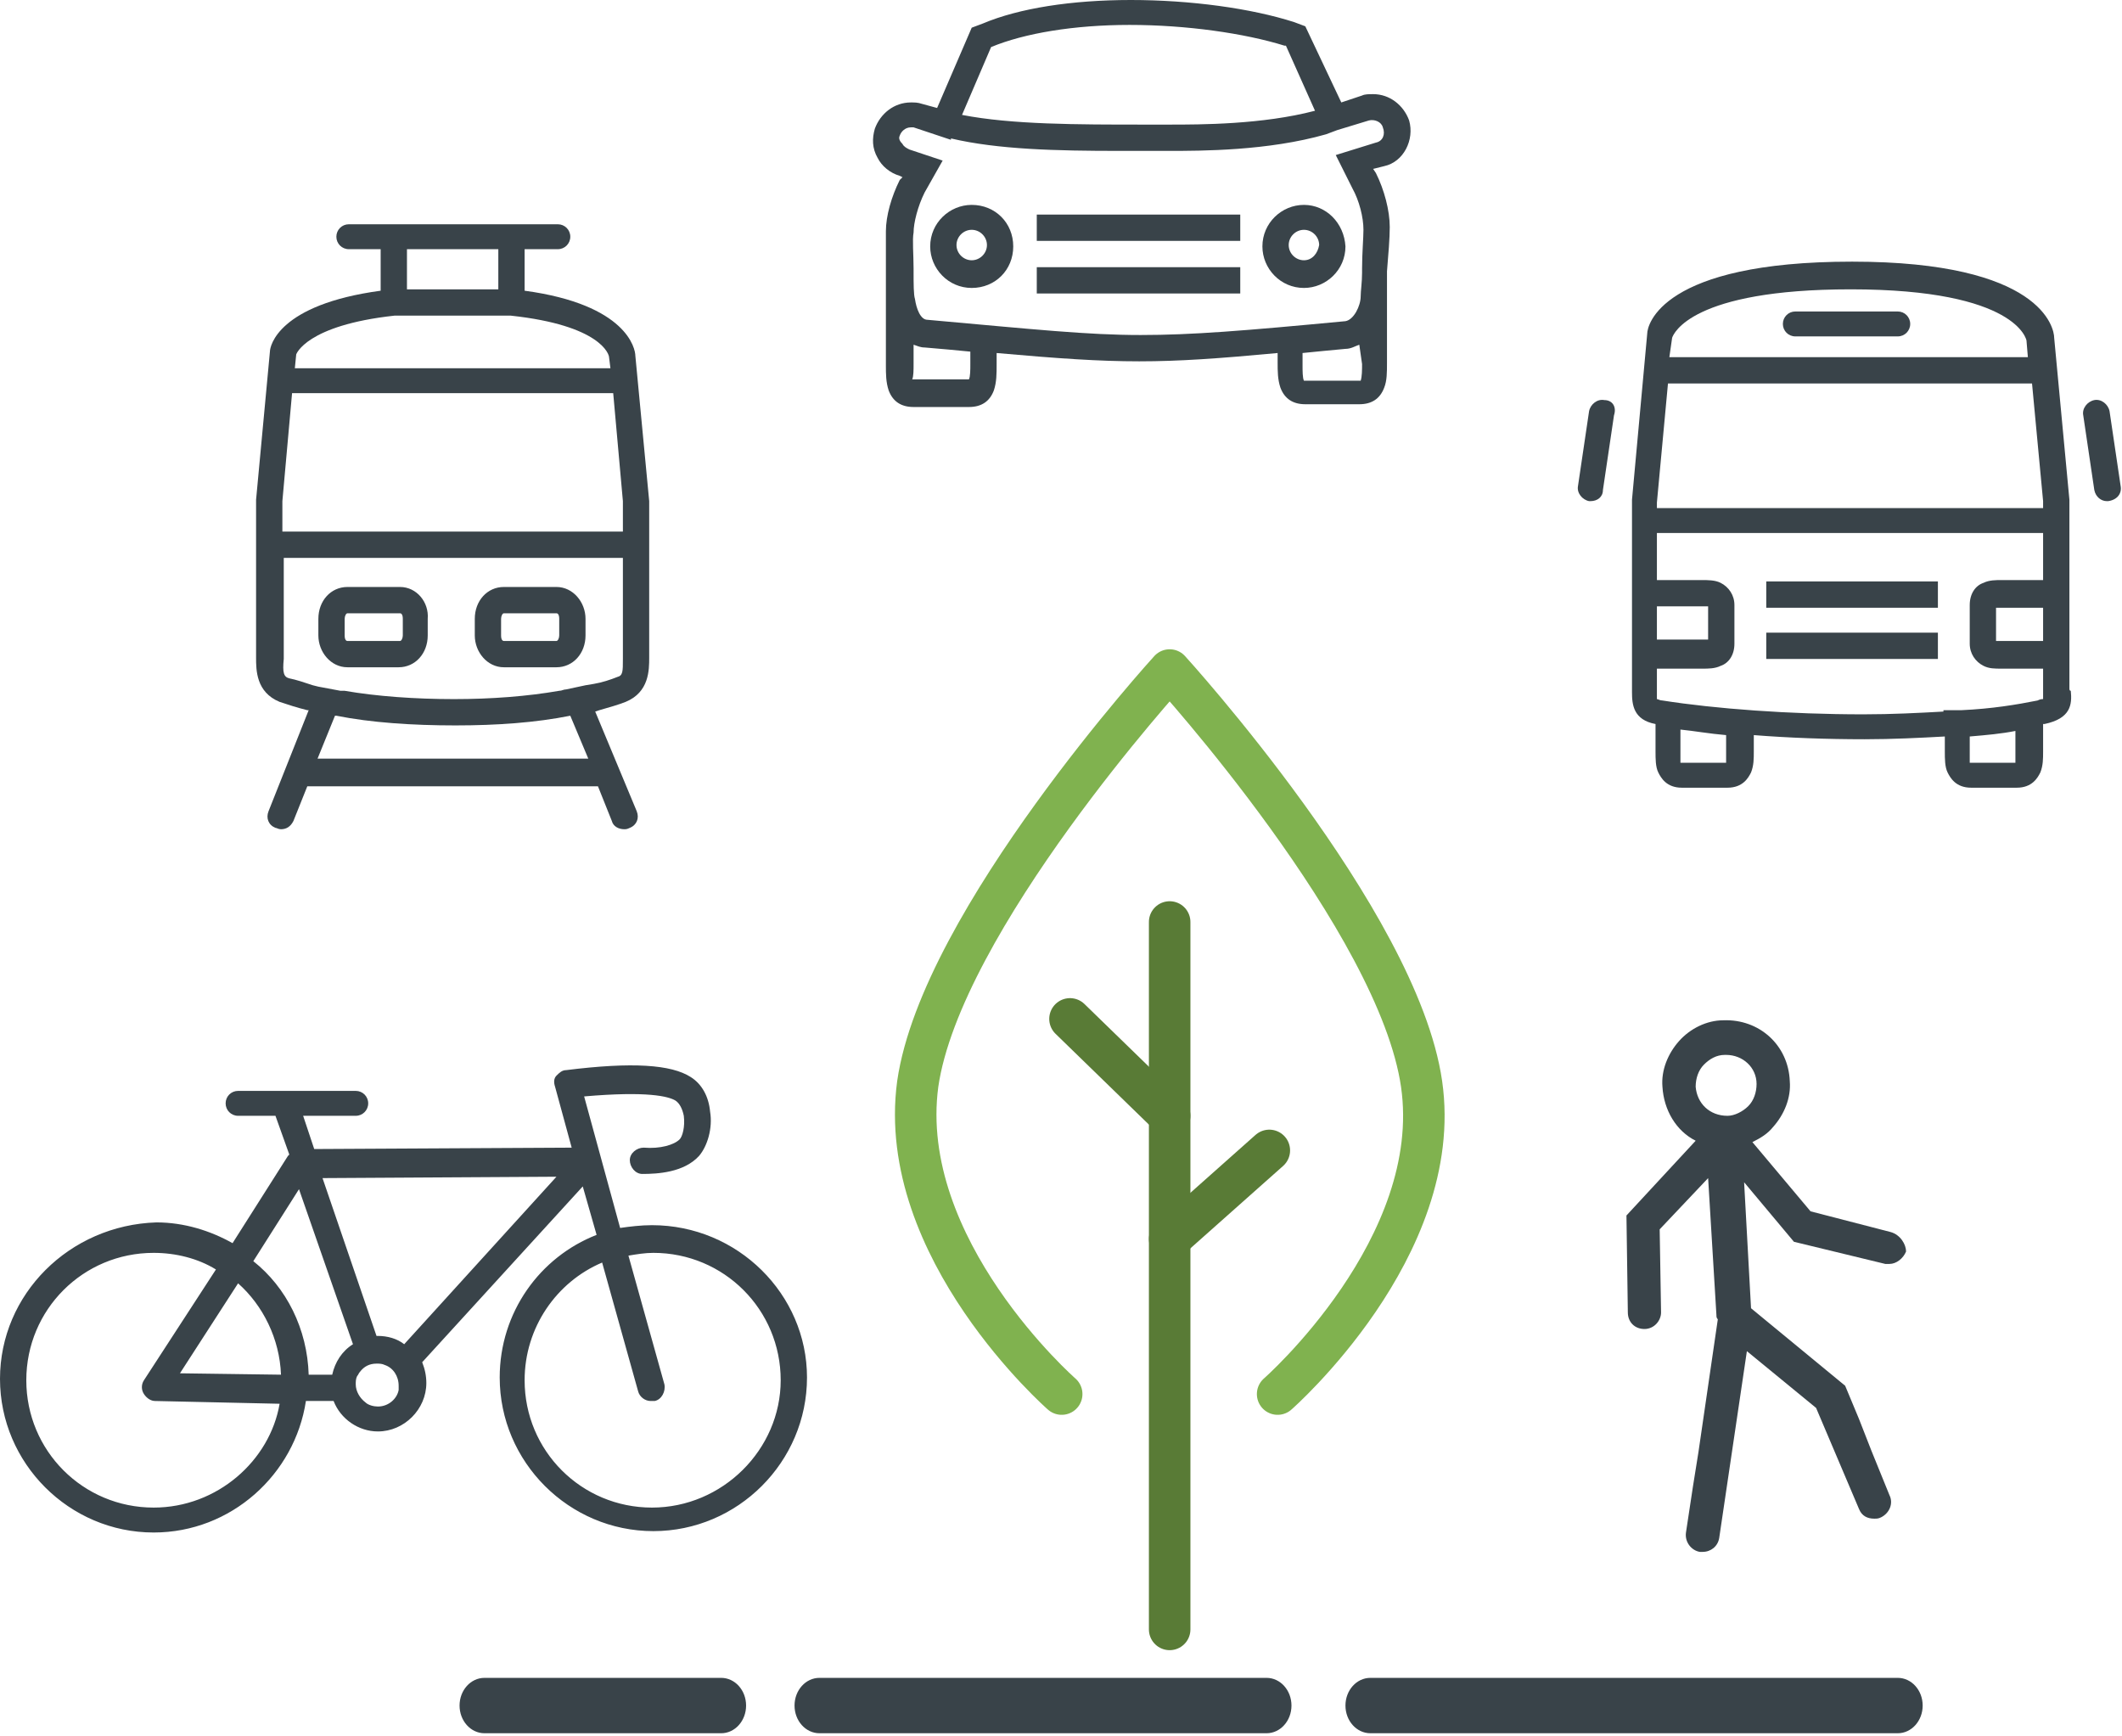<?xml version="1.0" encoding="utf-8"?>
<!-- Generator: Adobe Illustrator 24.1.3, SVG Export Plug-In . SVG Version: 6.00 Build 0)  -->
<svg version="1.1" id="Layer_1" xmlns="http://www.w3.org/2000/svg" xmlns:xlink="http://www.w3.org/1999/xlink" x="0px" y="0px"
	 viewBox="0 0 153.3 125.4" style="enable-background:new 0 0 153.3 125.4;" xml:space="preserve">
<style type="text/css">
	.st0{fill:#394349;}
	.st1{fill:none;stroke:#80B24F;stroke-width:2.999;stroke-linecap:round;stroke-linejoin:round;stroke-miterlimit:10;}
	.st2{fill:none;stroke:#597B36;stroke-width:2.999;stroke-linecap:round;stroke-linejoin:round;stroke-miterlimit:10;}
</style>
<g>
	<g>
		<path class="st0" d="M47.1,88.5c-0.8,0-1.6,0.1-2.3,0.2l-2.6-9.5c4.6-0.4,6.1,0,6.6,0.3c0.3,0.2,0.5,0.6,0.6,1.1
			c0.1,0.8-0.1,1.5-0.3,1.7c-0.4,0.4-1.4,0.7-2.6,0.6c-0.5,0-1,0.4-1,0.9c0,0.5,0.4,1,0.9,1c1.1,0,3-0.1,4.1-1.3
			c0.6-0.7,1-2,0.8-3.2c-0.1-1.1-0.6-2-1.4-2.5c-1.4-0.9-4.2-1.1-9-0.5c-0.3,0-0.5,0.2-0.7,0.4c-0.2,0.2-0.2,0.5-0.1,0.8l1.2,4.4
			l-18.6,0.1l-0.8-2.4h3.8c0.5,0,0.9-0.4,0.9-0.9c0-0.5-0.4-0.9-0.9-0.9h-8.5c-0.5,0-0.9,0.4-0.9,0.9c0,0.5,0.4,0.9,0.9,0.9h2.7
			l1,2.8c0,0-0.1,0.1-0.1,0.1l-4,6.3c-1.6-0.9-3.5-1.5-5.5-1.5C5,88.5,0,93.5,0,99.6c0,6.1,5,11.1,11.1,11.1c5.6,0,10.2-4.2,11-9.5
			l2,0c0.5,1.3,1.8,2.2,3.2,2.2c1.9,0,3.5-1.6,3.5-3.5c0-0.5-0.1-1-0.3-1.5l11.6-12.7l1,3.5c-4.1,1.6-7,5.6-7,10.3
			c0,6.1,5,11.1,11.1,11.1c6.1,0,11.1-5,11.1-11.1C58.3,93.5,53.3,88.5,47.1,88.5z M21.6,85.9l3.9,11.2c-0.8,0.5-1.3,1.3-1.5,2.2
			l-1.7,0c-0.1-3.3-1.6-6.3-4-8.2L21.6,85.9z M27.3,101.6c-0.3,0-0.7-0.1-0.9-0.3c-0.4-0.3-0.7-0.8-0.7-1.3c0-0.2,0-0.4,0.1-0.6
			c0.1-0.1,0.1-0.2,0.2-0.3c0.3-0.4,0.7-0.6,1.2-0.6c0.2,0,0.4,0,0.6,0.1c0,0,0,0,0,0c0.6,0.2,1,0.8,1,1.5c0,0.1,0,0.2,0,0.3
			C28.7,101,28.1,101.6,27.3,101.6z M20.3,99.3L13,99.2l4.2-6.5C19,94.3,20.2,96.7,20.3,99.3z M11.1,108.9c-5.1,0-9.2-4.1-9.2-9.2
			c0-5.1,4.1-9.2,9.2-9.2c1.6,0,3.2,0.4,4.5,1.2l-5.2,8c-0.2,0.3-0.2,0.7,0,1c0.2,0.3,0.5,0.5,0.8,0.5l9,0.2
			C19.5,105.5,15.7,108.9,11.1,108.9z M29.2,97.1c-0.5-0.4-1.2-0.6-1.9-0.6c0,0-0.1,0-0.1,0l-3.9-11.4L40.2,85L29.2,97.1z
			 M47.1,108.9c-5.1,0-9.2-4.1-9.2-9.2c0-3.8,2.3-7.1,5.6-8.5l2.6,9.3c0.1,0.4,0.5,0.7,0.9,0.7c0.1,0,0.2,0,0.3,0
			c0.5-0.1,0.8-0.7,0.7-1.2l-2.6-9.3c0.6-0.1,1.2-0.2,1.8-0.2c5.1,0,9.2,4.1,9.2,9.2C56.4,104.7,52.2,108.9,47.1,108.9z"/>
	</g>
	<g>
		<path class="st0" d="M46.9,39.4c0-0.2,0-0.7,0-1.2c0-0.7,0-1.5,0-2l-1-10.5c0-0.5-0.6-3.7-8-4.7v-3h2.4c0.5,0,0.9-0.4,0.9-0.9
			c0-0.5-0.4-0.9-0.9-0.9H25.2c-0.5,0-0.9,0.4-0.9,0.9c0,0.5,0.4,0.9,0.9,0.9h2.3v3c-7.4,1-8,4-8,4.4l-1,10.7l0,0.1c0,0.5,0,1.3,0,2
			c0,0.5,0,1,0,1.2v7.8c0,0.1,0,0.2,0,0.3c0,0.9,0,2.5,1.7,3.2c0.6,0.2,1.2,0.4,2,0.6l0.1,0l-2.9,7.3c-0.2,0.5,0,1,0.5,1.2
			c0.1,0,0.2,0.1,0.4,0.1c0.4,0,0.7-0.2,0.9-0.6l1-2.5c0,0,0,0,0.1,0h20.9l1,2.5c0.1,0.4,0.5,0.6,0.9,0.6c0.1,0,0.2,0,0.4-0.1
			c0.5-0.2,0.7-0.7,0.5-1.2L43,51.4l0.3-0.1c0.7-0.2,1.4-0.4,1.9-0.6c1.7-0.7,1.7-2.3,1.7-3.2L46.9,39.4z M29.4,18H36v2.9l-6.6,0V18
			z M21.4,25.6c0,0,0.7-2.1,7.1-2.8l8.4,0c6.5,0.7,7.1,2.8,7.1,3l0.1,0.8H21.3L21.4,25.6z M22.9,54.9l1.3-3.2l0.1,0
			c2.5,0.5,5.5,0.7,8.6,0.7c0,0,0,0,0,0c3,0,5.8-0.2,8.3-0.7l1.3,3.1H22.9z M44.6,48.9c-0.5,0.2-1.1,0.4-1.7,0.5l-0.6,0.1l-1.4,0.3
			c-0.2,0-0.3,0.1-0.5,0.1c-2.3,0.4-4.9,0.6-7.6,0.6c0,0,0,0,0,0c-2.8,0-5.6-0.2-7.9-0.6c-0.1,0-0.2,0-0.3,0L23,49.6l-0.4-0.1
			c-0.6-0.2-1.2-0.4-1.7-0.5c-0.4-0.1-0.5-0.4-0.4-1.4c0-0.1,0-0.2,0-0.3v-7H45v7c0,0.1,0,0.2,0,0.3C45,48.5,45,48.8,44.6,48.9z
			 M45,38.2c0,0.1,0,0.1,0,0.2H20.4c0-0.1,0-0.1,0-0.2c0-0.7,0-1.4,0-2l0.7-7.8h23.2l0.7,7.8C45,36.8,45,37.6,45,38.2z"/>
		<path class="st0" d="M40.2,42.4h-3.8c-1.2,0-2.1,1-2.1,2.3v1.2c0,1.2,0.9,2.3,2.1,2.3h3.8c1.2,0,2.1-1,2.1-2.3v-1.2
			C42.3,43.5,41.4,42.4,40.2,42.4z M40.4,45.9c0,0.2-0.1,0.4-0.2,0.4h-3.8c-0.1,0-0.2-0.1-0.2-0.4v-1.2c0-0.2,0.1-0.4,0.2-0.4h3.8
			c0.1,0,0.2,0.1,0.2,0.4V45.9z"/>
		<path class="st0" d="M28.9,42.4h-3.8c-1.2,0-2.1,1-2.1,2.3v1.2c0,1.2,0.9,2.3,2.1,2.3h3.7c1.2,0,2.1-1,2.1-2.3v-1.2
			C31,43.5,30.1,42.4,28.9,42.4z M29.1,45.9c0,0.2-0.1,0.4-0.2,0.4h-3.8c-0.1,0-0.2-0.1-0.2-0.4v-1.2c0-0.2,0.1-0.4,0.2-0.4h3.8
			c0.1,0,0.2,0.1,0.2,0.4V45.9z"/>
	</g>
	<g>
		<path class="st0" d="M101.8,8.7c-0.4-1.1-1.4-1.9-2.6-1.9c-0.3,0-0.6,0-0.8,0.1l-1.5,0.5l-2.6-5.5l-0.8-0.3C90.4,0.6,86,0,81.7,0
			c-4.3,0-8.1,0.6-10.7,1.7L70.2,2l-2.5,5.8l-1.1-0.3c-0.3-0.1-0.5-0.1-0.8-0.1c-1.2,0-2.2,0.8-2.6,1.9c-0.2,0.7-0.2,1.4,0.2,2.1
			c0.3,0.6,0.9,1.1,1.6,1.3l0.2,0.1L65,13c-0.6,1.2-1,2.6-1,3.7c0,0.6,0,1.8,0,3l0,6.6v0.1c0,0.6,0,1.2,0.2,1.8
			c0.3,0.8,0.9,1.2,1.8,1.2H70c0.9,0,1.5-0.4,1.8-1.2C72,27.6,72,27,72,26.3v-0.1c0,0,0-0.3,0-0.7c4.5,0.4,7.4,0.6,10.3,0.6
			c0,0,0,0,0,0c2.9,0,5.7-0.2,10-0.6c0,0.4,0,0.6,0,0.6v0.1c0,0.6,0,1.2,0.2,1.8c0.3,0.8,0.9,1.2,1.8,1.2h3.9c0.9,0,1.5-0.4,1.8-1.2
			c0.2-0.5,0.2-1.1,0.2-1.8l0-6.5c0,0,0,0,0-0.1c0.1-1.2,0.2-2.4,0.2-3.2c0-1.2-0.4-2.7-1-3.9l-0.2-0.3l0.8-0.2
			C101.4,11.7,102.2,10.1,101.8,8.7z M71.6,3.4L71.6,3.4c2.4-1,6-1.6,10-1.6c4.1,0,8.3,0.6,11.2,1.5l0.1,0L95,8c-3.8,1-8.3,1-10.5,1
			l-1.8,0c-4.9,0-9.6,0-13.2-0.7L71.6,3.4z M70.1,26.3c0,0.4,0,0.9-0.1,1.1c0,0,0,0-0.1,0h-3.9c0,0,0,0-0.1,0
			C66,27.2,66,26.7,66,26.3l0-1.4c0.3,0.1,0.5,0.2,0.8,0.2c1.2,0.1,2.3,0.2,3.3,0.3C70.1,25.9,70.1,26.3,70.1,26.3L70.1,26.3z
			 M98.4,26.3L98.4,26.3c0,0.4,0,0.9-0.1,1.2c0,0,0,0-0.1,0h-3.9c0,0,0,0-0.1,0c-0.1-0.2-0.1-0.7-0.1-1.1v-0.1c0,0,0-0.4,0-0.8
			c1-0.1,2-0.2,3.1-0.3c0.4,0,0.7-0.2,1-0.3L98.4,26.3z M99.4,10.3l-2.9,0.9l1.2,2.4c0.5,0.9,0.8,2.1,0.8,3c0,0.6-0.1,1.7-0.1,2.8h0
			l0,0.3c0,0.7-0.1,1.3-0.1,1.7c0,0.7-0.5,1.7-1.1,1.8c-7.4,0.7-11.1,1-14.8,1c-3.8,0-7.6-0.4-15.4-1.1c-0.5,0-0.8-0.8-0.9-1.5
			C66,21.3,66,20.5,66,19.6l0-0.2h0c0-1-0.1-2.1,0-2.6c0-0.7,0.3-1.9,0.8-2.9l1.3-2.3l-2.4-0.8c-0.2-0.1-0.4-0.2-0.5-0.4
			C65,10.2,64.9,10,65,9.8c0.1-0.3,0.4-0.6,0.8-0.6c0.1,0,0.2,0,0.2,0l2.7,0.9l0-0.1c3.4,0.8,7.6,0.9,12.2,0.9c0.6,0,1.2,0,1.7,0
			l1.8,0c2.4,0,7.2,0,11.4-1.2l0,0l0.8-0.3l0,0l2.3-0.7c0.4-0.1,0.9,0.1,1,0.5C100.1,9.7,99.9,10.2,99.4,10.3z"/>
		<path class="st0" d="M70.2,14.8c-1.6,0-3,1.3-3,3c0,1.6,1.3,3,3,3s3-1.3,3-3C73.2,16.1,71.9,14.8,70.2,14.8z M70.2,18.8
			c-0.6,0-1.1-0.5-1.1-1.1c0-0.6,0.5-1.1,1.1-1.1c0.6,0,1.1,0.5,1.1,1.1C71.3,18.3,70.8,18.8,70.2,18.8z"/>
		<path class="st0" d="M94.2,14.8c-1.6,0-3,1.3-3,3c0,1.6,1.3,3,3,3c1.6,0,3-1.3,3-3C97.1,16.1,95.8,14.8,94.2,14.8z M94.2,18.8
			c-0.6,0-1.1-0.5-1.1-1.1c0-0.6,0.5-1.1,1.1-1.1c0.6,0,1.1,0.5,1.1,1.1C95.2,18.3,94.8,18.8,94.2,18.8z"/>
		<rect x="74.9" y="19.3" class="st0" width="14.7" height="1.9"/>
		<rect x="74.9" y="15.5" class="st0" width="14.7" height="1.9"/>
	</g>
	<g>
		<path class="st0" d="M149.5,49.7v-9.8c0-0.2,0-0.8,0-1.4l0-1.6l0-0.8l-1.1-11.7c0-0.7-0.9-5.5-14.6-5.5c-13.8,0-14.8,4.6-14.8,5.2
			l-1.1,12l0,0.1l0,2.3c0,0.6,0,1.1,0,1.3v9.8c0,0.1,0,0.2,0,0.4c0,0.9,0.1,2,1.7,2.3v2c0,0.5,0,1.1,0.2,1.5
			c0.2,0.4,0.6,1.1,1.7,1.1h3.3c1.1,0,1.5-0.7,1.7-1.1c0.2-0.5,0.2-1,0.2-1.5v-1.2c2.5,0.2,5.3,0.3,8,0.3c0,0,0,0,0,0
			c2,0,4-0.1,5.8-0.2v1.1c0,0.5,0,1.1,0.2,1.5c0.2,0.4,0.6,1.1,1.7,1.1h3.3c1.1,0,1.5-0.7,1.7-1.1c0.2-0.5,0.2-1,0.2-1.5v-2
			c0,0,0,0,0.1,0c1.9-0.4,2-1.4,1.9-2.4C149.5,49.9,149.5,49.8,149.5,49.7z M120.8,24.4c0.1-0.3,1.4-3.5,12.9-3.5
			c12.1,0,12.7,3.7,12.7,3.7l0.1,1.2h-25.9L120.8,24.4z M119.7,36.3l0.8-8.6h26.3l0.8,8.5l0,0.5h-27.9L119.7,36.3z M124.7,54.4
			c0,0.2,0,0.5,0,0.7h-3.3c0-0.2,0-0.5,0-0.7v-1.7c1,0.1,2.1,0.3,3.3,0.4V54.4z M145.6,54.4c0,0.2,0,0.5,0,0.7h-3.3
			c0-0.2,0-0.5,0-0.7v-1.2c1.2-0.1,2.3-0.2,3.3-0.4V54.4z M147.2,50.6c-1.5,0.3-3.3,0.6-5.5,0.7h-1.3v0.1c-1.8,0.1-3.7,0.2-5.8,0.2
			c0,0,0,0,0,0c-5.3,0-10.7-0.4-14.5-1c-0.2,0-0.3-0.1-0.4-0.1c0-0.1,0-0.2,0-0.3c0-0.1,0-0.3,0-0.4v-1.5h3.3c0,0,0,0,0,0
			c0.4,0,0.9,0,1.3-0.2c0.6-0.2,1-0.8,1-1.6v-2.8c0-0.7-0.4-1.3-1-1.6c-0.4-0.2-0.9-0.2-1.4-0.2h-3.2v-2.1c0-0.2,0-0.7,0-1.3h27.9
			c0,0.6,0,1.1,0,1.3v2.1h-3c-0.4,0-0.9,0-1.3,0.2c-0.6,0.2-1,0.8-1,1.6v2.8c0,0.7,0.4,1.3,1,1.6c0.4,0.2,0.8,0.2,1.3,0.2
			c0,0,0,0,0,0h3v1.5c0,0.1,0,0.3,0,0.4c0,0.1,0,0.2,0,0.3C147.5,50.5,147.4,50.5,147.2,50.6z M119.7,46.3v-2.5h3.3
			c0.1,0,0.3,0,0.4,0l0,2.4c-0.1,0-0.3,0-0.5,0H119.7z M147.6,43.8v2.5h-3c-0.1,0-0.3,0-0.4,0l0-2.4c0.1,0,0.3,0,0.5,0H147.6z"/>
		<path class="st0" d="M153.2,35.1l-0.8-5.4c-0.1-0.5-0.6-0.9-1.1-0.8c-0.5,0.1-0.9,0.6-0.8,1.1l0.8,5.4c0.1,0.5,0.5,0.8,0.9,0.8
			c0,0,0.1,0,0.1,0C153,36.1,153.3,35.6,153.2,35.1z"/>
		<path class="st0" d="M115.9,28.9c-0.5-0.1-1,0.3-1.1,0.8l-0.8,5.4c-0.1,0.5,0.3,1,0.8,1.1c0,0,0.1,0,0.1,0c0.5,0,0.9-0.3,0.9-0.8
			l0.8-5.4C116.8,29.4,116.5,28.9,115.9,28.9z"/>
		<path class="st0" d="M137.1,22.5h-7.4c-0.5,0-0.9,0.4-0.9,0.9s0.4,0.9,0.9,0.9h7.4c0.5,0,0.9-0.4,0.9-0.9S137.6,22.5,137.1,22.5z"
			/>
		<rect x="127.6" y="42" class="st0" width="12.4" height="1.9"/>
		<rect x="127.6" y="45.7" class="st0" width="12.4" height="1.9"/>
	</g>
	<path class="st1" d="M76.7,100.7c0,0-12-10.5-10.4-22.4C68,66.5,84.5,48.4,84.5,48.4s16.5,18.1,18.2,29.9
		c1.7,11.8-10.4,22.4-10.4,22.4"/>
	<line class="st2" x1="84.5" y1="66.6" x2="84.5" y2="117.7"/>
	<line class="st2" x1="84.5" y1="80.6" x2="77.3" y2="73.6"/>
	<line class="st2" x1="84.5" y1="89.5" x2="91.7" y2="83.1"/>
	<g>
		<g>
			<g>
				<path class="st0" d="M137.1,125.2H99c-1,0-1.8-0.9-1.8-2s0.8-2,1.8-2h38.1c1,0,1.8,0.9,1.8,2S138.1,125.2,137.1,125.2z"/>
			</g>
			<g>
				<path class="st0" d="M52.1,125.2H35c-1,0-1.8-0.9-1.8-2s0.8-2,1.8-2h17.1c1,0,1.8,0.9,1.8,2S53.1,125.2,52.1,125.2z"/>
			</g>
			<path class="st0" d="M91.5,121.2H78.9h-8.1H59.2c-1,0-1.8,0.9-1.8,2c0,1.1,0.8,2,1.8,2h11.6h8.1h12.6c1,0,1.8-0.9,1.8-2
				C93.3,122.1,92.5,121.2,91.5,121.2z"/>
		</g>
	</g>
	<path class="st0" d="M136.6,89l-5.8-1.5l-4.2-5c0.6-0.3,1.1-0.6,1.5-1.1c0.8-0.9,1.3-2.1,1.2-3.3c-0.1-2.6-2.2-4.5-4.8-4.4
		c-1.2,0-2.4,0.6-3.2,1.5c-0.8,0.9-1.3,2.1-1.2,3.3c0.1,1.7,1,3.2,2.4,3.9l-5,5.4l0.1,7c0,0.7,0.5,1.2,1.2,1.2c0,0,0,0,0,0
		c0.7,0,1.2-0.6,1.2-1.2l-0.1-6l3.5-3.7l0.6,9.9c0,0.1,0,0.2,0.1,0.3l-1.4,9.6l-0.4,2.5l-0.5,3.3c-0.1,0.7,0.4,1.3,1,1.4
		c0.1,0,0.1,0,0.2,0c0.6,0,1.1-0.4,1.2-1l2-13.5l5,4.1l3.1,7.3c0.2,0.5,0.6,0.7,1.1,0.7c0.2,0,0.3,0,0.5-0.1c0.6-0.3,0.9-1,0.6-1.6
		l-1.3-3.2l-0.9-2.3l-1-2.4l-6.8-5.6l-0.5-9.1l3.6,4.3l6.6,1.6c0.1,0,0.2,0,0.3,0c0.5,0,1-0.4,1.2-0.9
		C137.7,89.9,137.3,89.2,136.6,89z M124.8,80.6L124.8,80.6c-1.3,0-2.2-0.9-2.3-2.1c0-0.6,0.2-1.2,0.6-1.6c0.4-0.4,0.9-0.7,1.5-0.7
		l0.1,0c1.2,0,2.2,0.9,2.2,2.1c0,0.6-0.2,1.2-0.6,1.6C125.9,80.3,125.3,80.6,124.8,80.6z"/>
</g>
</svg>
